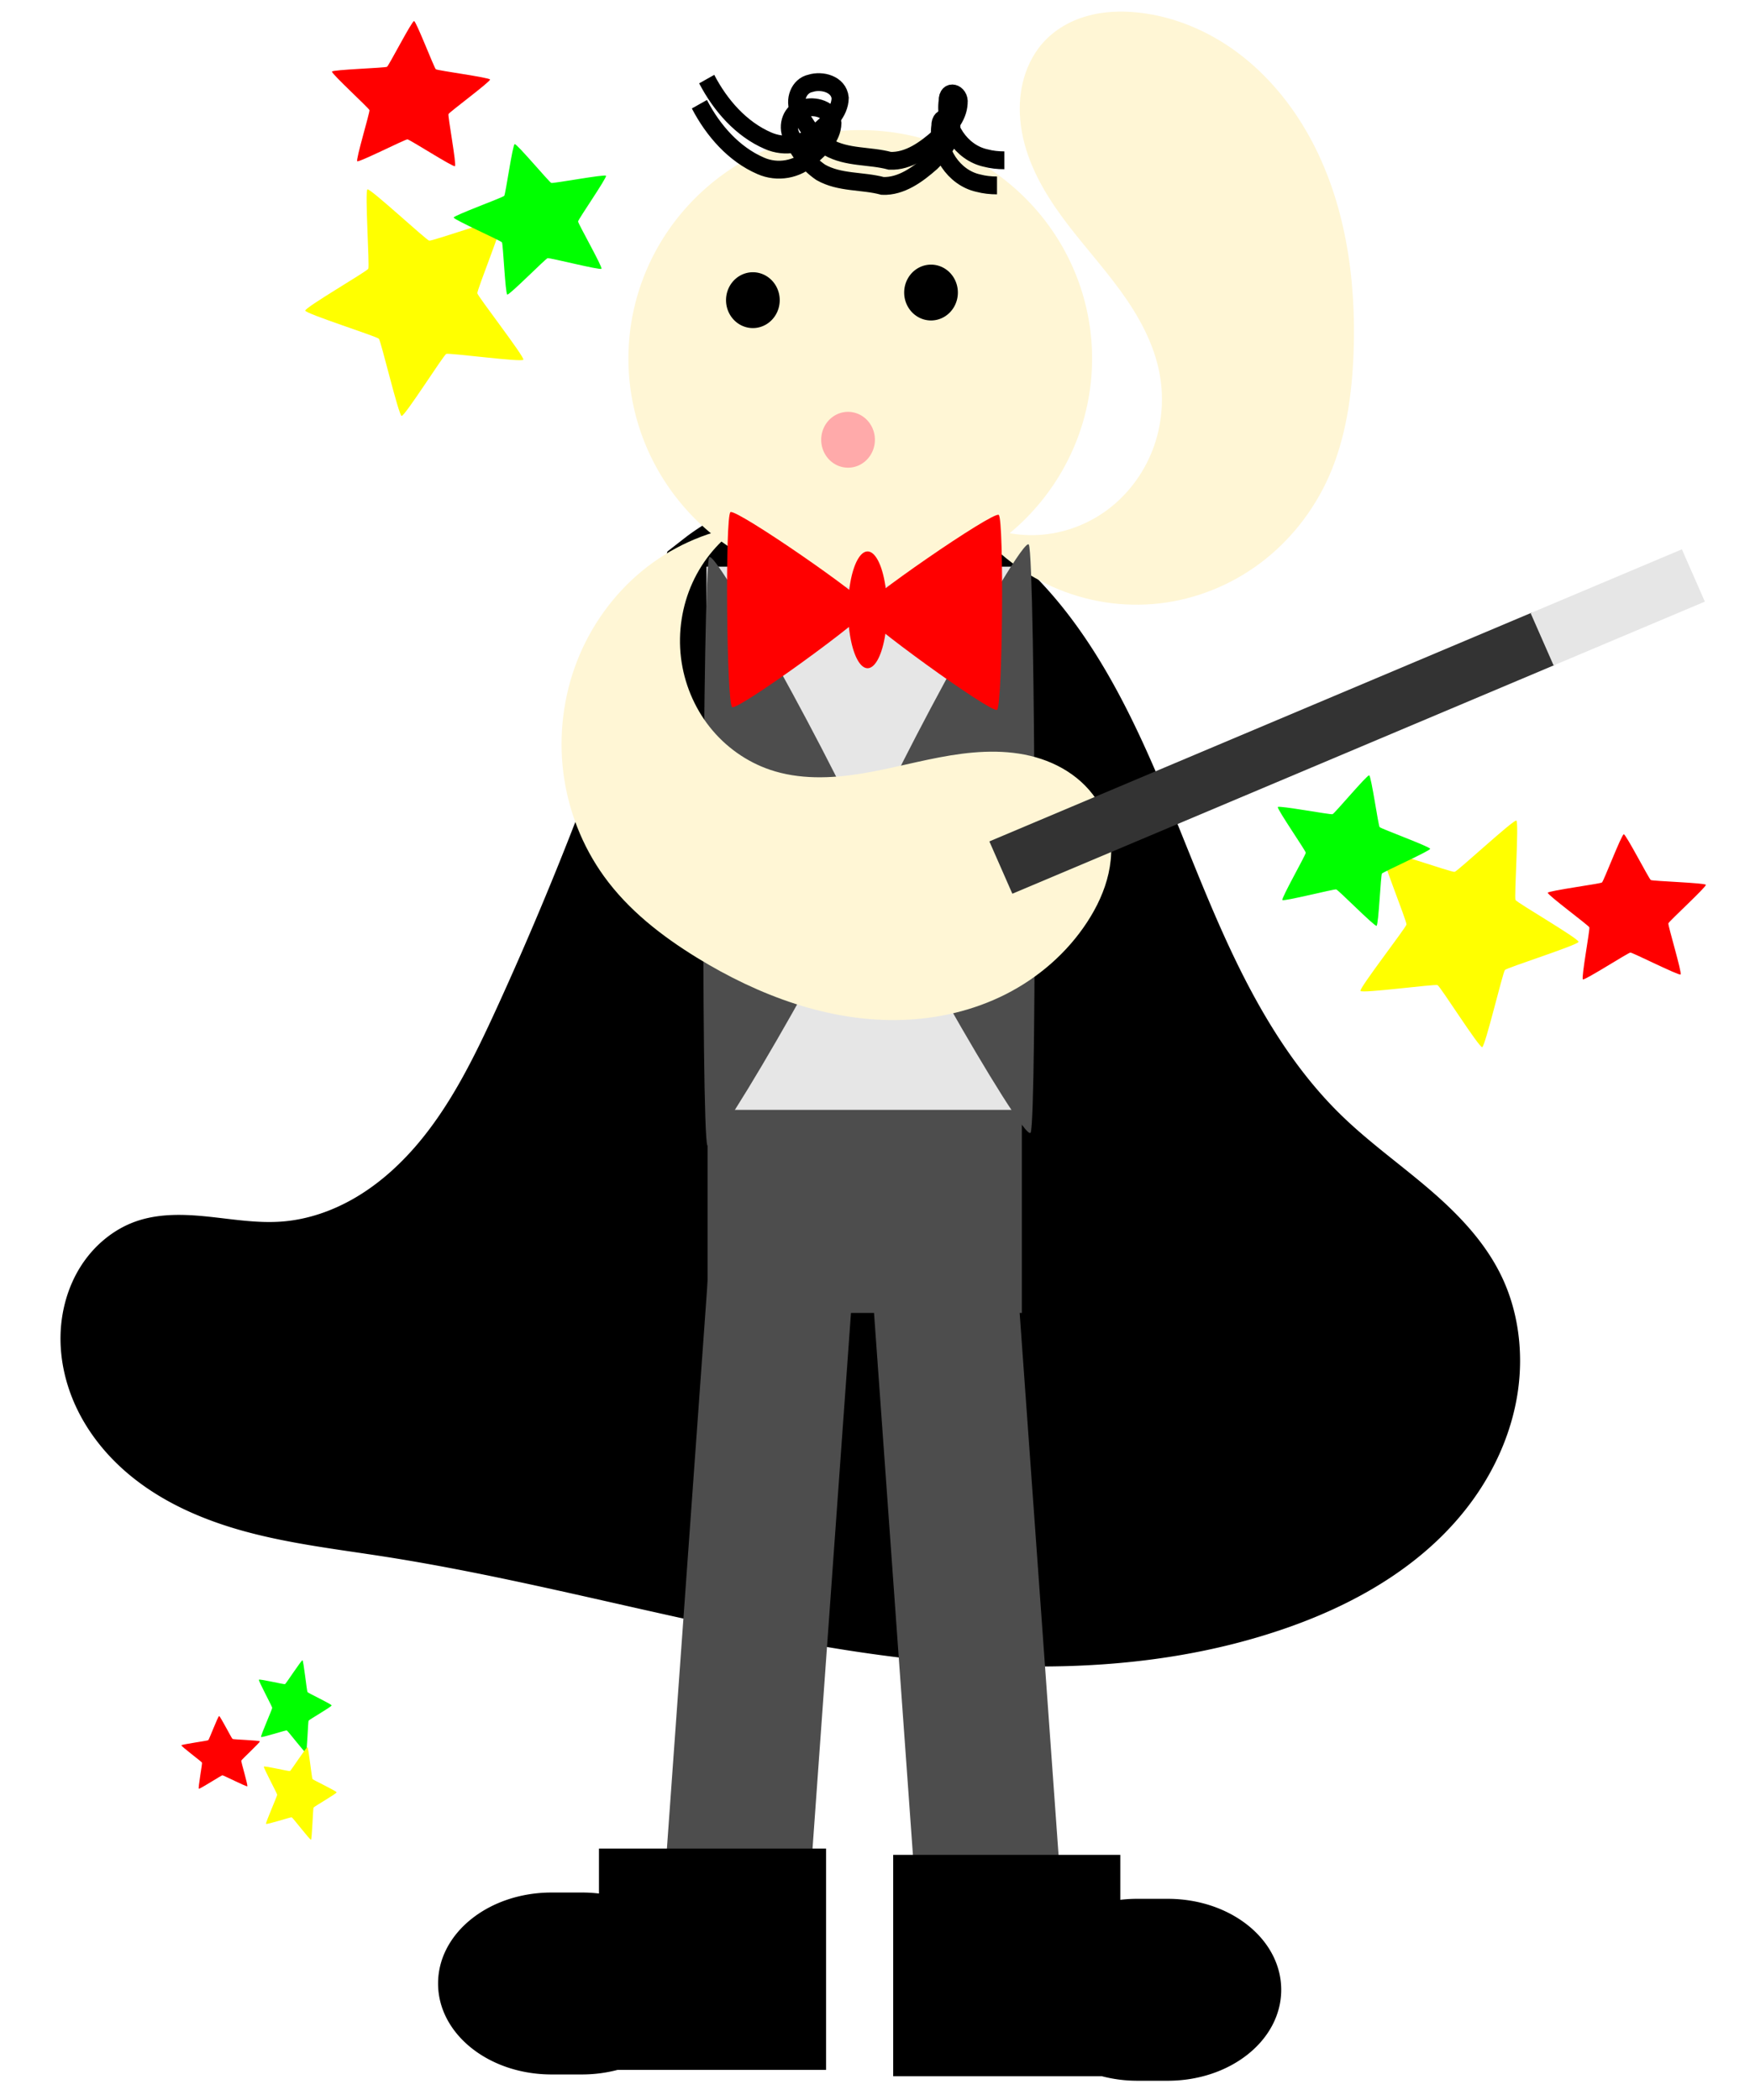 <svg xmlns="http://www.w3.org/2000/svg" viewBox="0 0 500 600"><path d="M-737.14 640.04c64.47-21.313 122.34 51.942 171.43 2.857M-741.23 674.74c61.159-29.498 128.05 35.628 170.35-19.411M-745.64 652.44c63.029-25.256 125.32 44.283 171.28-7.741" stroke="#000" stroke-width="3" fill="none"/><path d="M-576.423-782.77a94.283 109.2 90 112.055-188.553M-371.01-825.56c-68.942 0-134.62 9.145-134.62-37.689s65.679-131.91 134.62-131.91c.783 0 1.566.005 2.35.015" color="#000" fill="#500"/><path d="M423.483 299.181c-.87.196-11.965-17.351-12.75-17.714-.786-.363-21.625 2.44-22.027 1.656-.401-.783 13.008-18.077 13.144-18.98.136-.904-7.733-20.344-7.11-21.024.621-.68 20.003 6.18 20.873 5.984.87-.196 16.846-15.013 17.631-14.65.786.363-.644 21.896-.243 22.679.402.783 18.145 11.065 18.008 11.97-.136.903-20.402 7.352-21.024 8.032-.622.68-5.632 21.851-6.502 22.047z" color="#000" fill="#ff0"/><path d="M452.255 279.828c.53.326 12.935-7.632 13.566-7.663.63-.032 13.852 6.638 14.343 6.26.49-.377-3.65-14.033-3.488-14.612.163-.579 10.933-10.45 10.707-11.01-.227-.56-15.192-1.042-15.722-1.368-.53-.326-7.095-13.097-7.725-13.066-.63.032-5.738 13.39-6.229 13.767-.49.378-15.318 2.357-15.481 2.936-.163.579 11.645 9.316 11.872 9.876.227.56-2.372 14.554-1.842 14.88z" color="#000" fill="red"/><path d="M366.405 257.148c.394.474 14.775-3.193 15.383-3.026.608.167 10.92 10.607 11.51 10.403.59-.205 1.188-14.429 1.534-14.926.346-.497 13.812-6.487 13.783-7.087-.03-.6-14.042-5.725-14.436-6.199-.393-.474-2.383-14.616-2.99-14.783-.609-.166-9.866 10.89-10.456 11.095-.59.204-15.286-2.546-15.632-2.049-.346.498 7.944 12.455 7.974 13.056.03.6-7.064 13.042-6.67 13.516z" color="#000" fill="#0f0"/><path d="M-303.31-803.23c-12.767 48.788-14.829 100.35-6 150 5.677 31.924 15.904 63.249 32.359 91.188s39.319 52.422 67.376 68.676c28.057 16.253 61.419 23.943 93.501 19.239 32.082-4.704 62.526-22.293 80.764-49.102 3.866-5.682 7.181-11.732 10-18 4.815-10.706 8.21-22.263 8-34-.193-10.774-3.458-21.408-8.882-30.719-5.424-9.31-12.965-17.316-21.619-23.736-17.307-12.841-38.655-19.201-59.988-22.259s-42.97-3.045-64.475-4.448-43.243-4.315-63.037-12.838c-24.962-10.748-45.953-30.457-58.252-54.693s-15.81-52.814-9.748-79.307" stroke="#000" fill="none"/><path d="M190.703 157.558a977.652 977.652 0 01-48.808 130.54c-6.383 13.944-13.212 27.911-23.136 39.4-4.963 5.744-10.685 10.824-17.144 14.632-6.46 3.808-13.673 6.323-21.078 6.886-7 .533-14-.667-20.985-1.398-6.985-.73-14.207-.967-20.85 1.398-6.393 2.277-11.925 6.938-15.644 12.807-3.72 5.868-5.648 12.895-5.767 19.923-.12 7.028 1.538 14.043 4.505 20.358 2.968 6.315 7.224 11.937 12.228 16.66 10.01 9.447 22.804 15.188 35.874 18.764 13.072 3.574 26.559 5.13 39.924 7.218 43.157 6.74 85.35 19.094 128.461 26.157 43.111 7.07 88.16 8.637 129.522-5.845 20.452-7.158 40.209-18.668 53.117-36.66 6.454-8.993 11.059-19.509 12.714-30.597s.282-22.75-4.473-32.824c-4.747-10.051-12.59-18.167-20.905-25.288-8.315-7.115-17.256-13.46-25.114-21.126-12.893-12.568-22.523-28.356-30.42-44.804-7.897-16.44-14.18-33.665-21.312-50.475-7.132-16.818-15.199-33.382-26.23-47.742-11.028-14.359-25.252-26.5-41.965-32.482-22.149-7.927-47.886-4.023-66.936 10.153" color="#000"/><path d="M379.684 136.142c4.863-10.979 6.592-23.196 7.049-35.274.808-21.4-2.414-43.459-12.708-62.008-5.148-9.275-12.033-17.557-20.4-23.802s-18.23-10.392-28.474-11.48c-4.892-.517-9.891-.332-14.635 1.015-4.743 1.346-9.226 3.897-12.558 7.659-2.955 3.336-4.935 7.552-5.89 11.978-.955 4.427-.905 9.057-.096 13.515 1.616 8.916 6.17 16.978 11.453 24.198 5.283 7.22 11.354 13.786 16.621 21.019 5.268 7.232 9.788 15.32 11.345 24.248 1.255 7.19.502 14.748-2.143 21.518-2.646 6.771-7.174 12.732-12.896 16.974-5.721 4.243-12.616 6.752-19.632 7.145-7.017.393-14.13-1.33-20.257-4.91 6.297 8.603 14.76 15.474 24.314 19.737 9.553 4.263 20.172 5.909 30.505 4.728s20.354-5.187 28.789-11.507c8.435-6.316 15.262-14.932 19.612-24.751" color="#000" fill="#fff6d5"/><path color="#000" fill="#e6e6e6" d="M201.859 161.909h92.037v156.647h-92.037z"/><path d="M312.025 102.44a66.239 65.27 0 11-132.478 0 66.239 65.27 0 11132.478 0z" color="#000" fill="#fff6d5"/><path d="M222.777 85.76a7.67 7.977 0 11-15.34 0 7.67 7.977 0 1115.34 0zM273.676 83.585a7.67 7.977 0 11-15.34 0 7.67 7.977 0 1115.34 0z" color="#000"/><path d="M249.97 125.648a7.67 7.977 0 11-15.34 0 7.67 7.977 0 1115.34 0z" color="#000" fill="#faa"/><path d="M-236 298.36c5.595 10.353 14.13 19.726 25.158 24.293 6.787 2.881 15.005 1.558 20.412-3.509 4.066-3.464 9.004-7.562 9.137-13.356-.584-5.536-7.573-7.155-12.121-5.774-4.898.943-7.05 6.74-4.825 10.981 2.543 5.682 6.764 10.767 11.958 14.197 7.781 4.276 17.004 3.205 25.38 5.365 7.662.286 14.43-4.528 20.018-9.27 3.78-3.637 8.068-7.944 8.338-13.5.533-4.016-4.985-5.636-4.851-.839-1.477 10.056 5.733 20.414 15.704 22.507 2.509.642 5.105.905 7.691.905" stroke="#000" stroke-width="7.031" fill="none" transform="matrix(.697 0 0 .725 366.41 -193.71)"/><path d="M-239 308.26c5.595 10.353 14.13 19.726 25.158 24.293 6.787 2.881 15.005 1.558 20.412-3.509 4.066-3.464 9.004-7.562 9.137-13.356-.584-5.536-7.573-7.155-12.121-5.774-4.898.943-7.05 6.74-4.825 10.981 2.543 5.682 6.764 10.767 11.958 14.197 7.781 4.276 17.004 3.205 25.38 5.365 7.662.286 14.43-4.528 20.018-9.27 3.78-3.637 8.068-7.944 8.338-13.5.533-4.016-4.985-5.636-4.851-.839-1.477 10.056 5.733 20.414 15.704 22.507 2.509.642 5.105.905 7.691.905" stroke="#000" stroke-width="7.031" fill="none" transform="matrix(.697 0 0 .725 366.41 -193.71)"/><g color="#000" fill="#4d4d4d"><path d="M202.108 327.266c-1.85-3.417-1.358-164.707.514-168.007 1.87-3.308 46.292 78.673 46.272 85.397-.022 6.717-44.935 86.027-46.785 82.61z"/><path d="M294.466 323.616c1.851-3.417 1.358-164.707-.513-168.007-1.871-3.308-46.293 78.673-46.273 85.397.022 6.718 44.935 86.027 46.785 82.61z"/></g><path d="M172.575 250.386c6.978 9.666 16.492 17.052 26.495 23.207 17.722 10.905 37.915 18.433 58.497 17.822 10.292-.306 20.571-2.672 29.826-7.365 9.254-4.693 17.455-11.749 23.237-20.61 2.76-4.231 4.98-8.895 6.093-13.876 1.114-4.981 1.085-10.297-.515-15.132-1.42-4.29-4.045-8.105-7.336-11.082-3.292-2.976-7.234-5.13-11.39-6.508-8.31-2.756-17.295-2.417-25.913-1.01s-17.057 3.843-25.678 5.229-17.611 1.681-25.903-1.134c-6.68-2.267-12.716-6.546-17.188-12.184-4.471-5.637-7.363-12.613-8.235-19.866-.871-7.251.28-14.754 3.28-21.362 3-6.609 7.839-12.302 13.776-16.21-10.269 1.678-20.102 6.161-28.247 12.88-8.144 6.719-14.58 15.657-18.49 25.675-3.908 10.018-5.28 21.095-3.94 31.816s5.39 21.065 11.631 29.71" color="#000" fill="#fff6d5"/><g fill="#4d4d4d" color="#000"><path d="M249.134 366.945l41.271-4.703 12.13 169.012-41.272 4.703zM243.826 365.497l-41.27-4.702-12.13 169.012 41.271 4.703z"/><path d="M202.165 317.106h89.785v58.018h-89.785z"/></g><path d="M171.131 528.16v12.846a40.994 40.994 0 00-4.867-.284h-8.653c-17.976 0-32.448 11.592-32.448 25.991s14.472 25.991 32.448 25.991h8.653c3.553 0 6.962-.461 10.157-1.3h59.606V528.16h-64.895zM320.094 529.958v12.847a40.994 40.994 0 014.867-.285h8.653c17.976 0 32.448 11.592 32.448 25.992s-14.472 25.99-32.448 25.99h-8.653c-3.553 0-6.962-.46-10.157-1.299h-59.606v-63.245h64.895z" color="#000"/><g color="#000" fill="red"><path d="M209.176 202.032c-1.586-1.094-2.04-54.568-.474-55.703 1.567-1.134 39.633 25.122 39.65 27.35.023 2.227-37.589 29.448-39.175 28.352z"/><path d="M284.873 202.816c1.586-1.094 2.04-54.569.474-55.704-1.567-1.134-39.633 25.122-39.65 27.35-.023 2.227 37.588 29.448 39.175 28.352z"/><path d="M253.456 174.238a5.578 16.68 0 11-11.156 0 5.578 16.68 0 1111.156 0z"/></g><g fill-rule="evenodd"><path fill="#333" d="M289.24 255.349l155.07-65.405-6.564-14.947-155.07 65.404z"/><path fill="#e6e6e6" d="M443.887 190.123l43.216-18.228-6.564-14.947-43.217 18.227z"/></g><path d="M114.747 118.831c.87.196 11.965-17.351 12.75-17.714.786-.363 21.625 2.44 22.027 1.656.401-.783-13.008-18.077-13.144-18.98-.136-.904 7.733-20.344 7.11-21.024-.621-.68-20.003 6.18-20.873 5.984-.87-.196-16.846-15.013-17.631-14.65-.786.363.644 21.896.243 22.679-.402.783-18.145 11.065-18.008 11.97.136.903 20.402 7.352 21.024 8.032.622.68 5.632 21.851 6.502 22.047z" color="#000" fill="#ff0"/><path d="M129.979 47.478c-.53.326-12.935-7.632-13.566-7.663-.63-.032-13.852 6.638-14.343 6.26-.49-.377 3.65-14.033 3.488-14.612-.163-.579-10.933-10.45-10.707-11.01.227-.56 15.192-1.042 15.722-1.368.53-.326 7.095-13.097 7.725-13.066.63.032 5.738 13.39 6.229 13.767.49.378 15.318 2.357 15.481 2.936.163.579-11.645 9.316-11.872 9.876-.227.56 2.372 14.554 1.842 14.88z" color="#000" fill="red"/><path d="M171.838 76.788c-.394.474-14.775-3.193-15.383-3.026-.608.167-10.92 10.607-11.51 10.403-.59-.205-1.188-14.429-1.534-14.926-.346-.497-13.812-6.487-13.783-7.087.03-.6 14.042-5.725 14.436-6.199.393-.474 2.383-14.616 2.99-14.783.609-.166 9.866 10.89 10.456 11.095.59.204 15.286-2.546 15.632-2.049.346.498-7.944 12.455-7.974 13.056-.03.6 7.064 13.042 6.67 13.516z" color="#000" fill="#0f0"/><g color="#000"><path d="M74.59 496.266c.189.291 7.057-1.964 7.348-1.861.29.102 5.215 6.523 5.496 6.397.282-.125.568-8.873.733-9.179.165-.306 6.596-3.989 6.582-4.358-.014-.37-6.706-3.52-6.894-3.812-.188-.292-1.138-8.99-1.428-9.092-.29-.102-4.712 6.698-4.993 6.823-.282.126-7.3-1.566-7.466-1.26-.165.306 3.794 7.66 3.808 8.03.014.368-3.373 8.02-3.185 8.312z" fill="#0f0"/><path d="M56.804 511.068c.263.163 6.423-3.824 6.736-3.84.314-.015 6.879 3.326 7.122 3.137.244-.19-1.813-7.03-1.732-7.32.081-.29 5.43-5.236 5.317-5.516-.113-.28-7.544-.522-7.807-.685-.263-.164-3.523-6.562-3.836-6.546-.313.016-2.849 6.708-3.092 6.897-.244.189-7.607 1.18-7.688 1.47-.08.29 5.783 4.668 5.895 4.948.113.28-1.178 7.291-.914 7.455z" fill="red"/><path d="M76.012 521.097c.188.292 7.056-1.963 7.347-1.86.29.102 5.215 6.522 5.496 6.397.282-.126.568-8.873.733-9.18.165-.305 6.596-3.989 6.582-4.358-.014-.37-6.705-3.52-6.894-3.812-.188-.292-1.138-8.989-1.428-9.091-.29-.103-4.712 6.697-4.993 6.823-.282.125-7.3-1.566-7.465-1.26-.166.306 3.793 7.66 3.808 8.029.014.369-3.374 8.02-3.186 8.312z" fill="#ff0"/></g></svg>